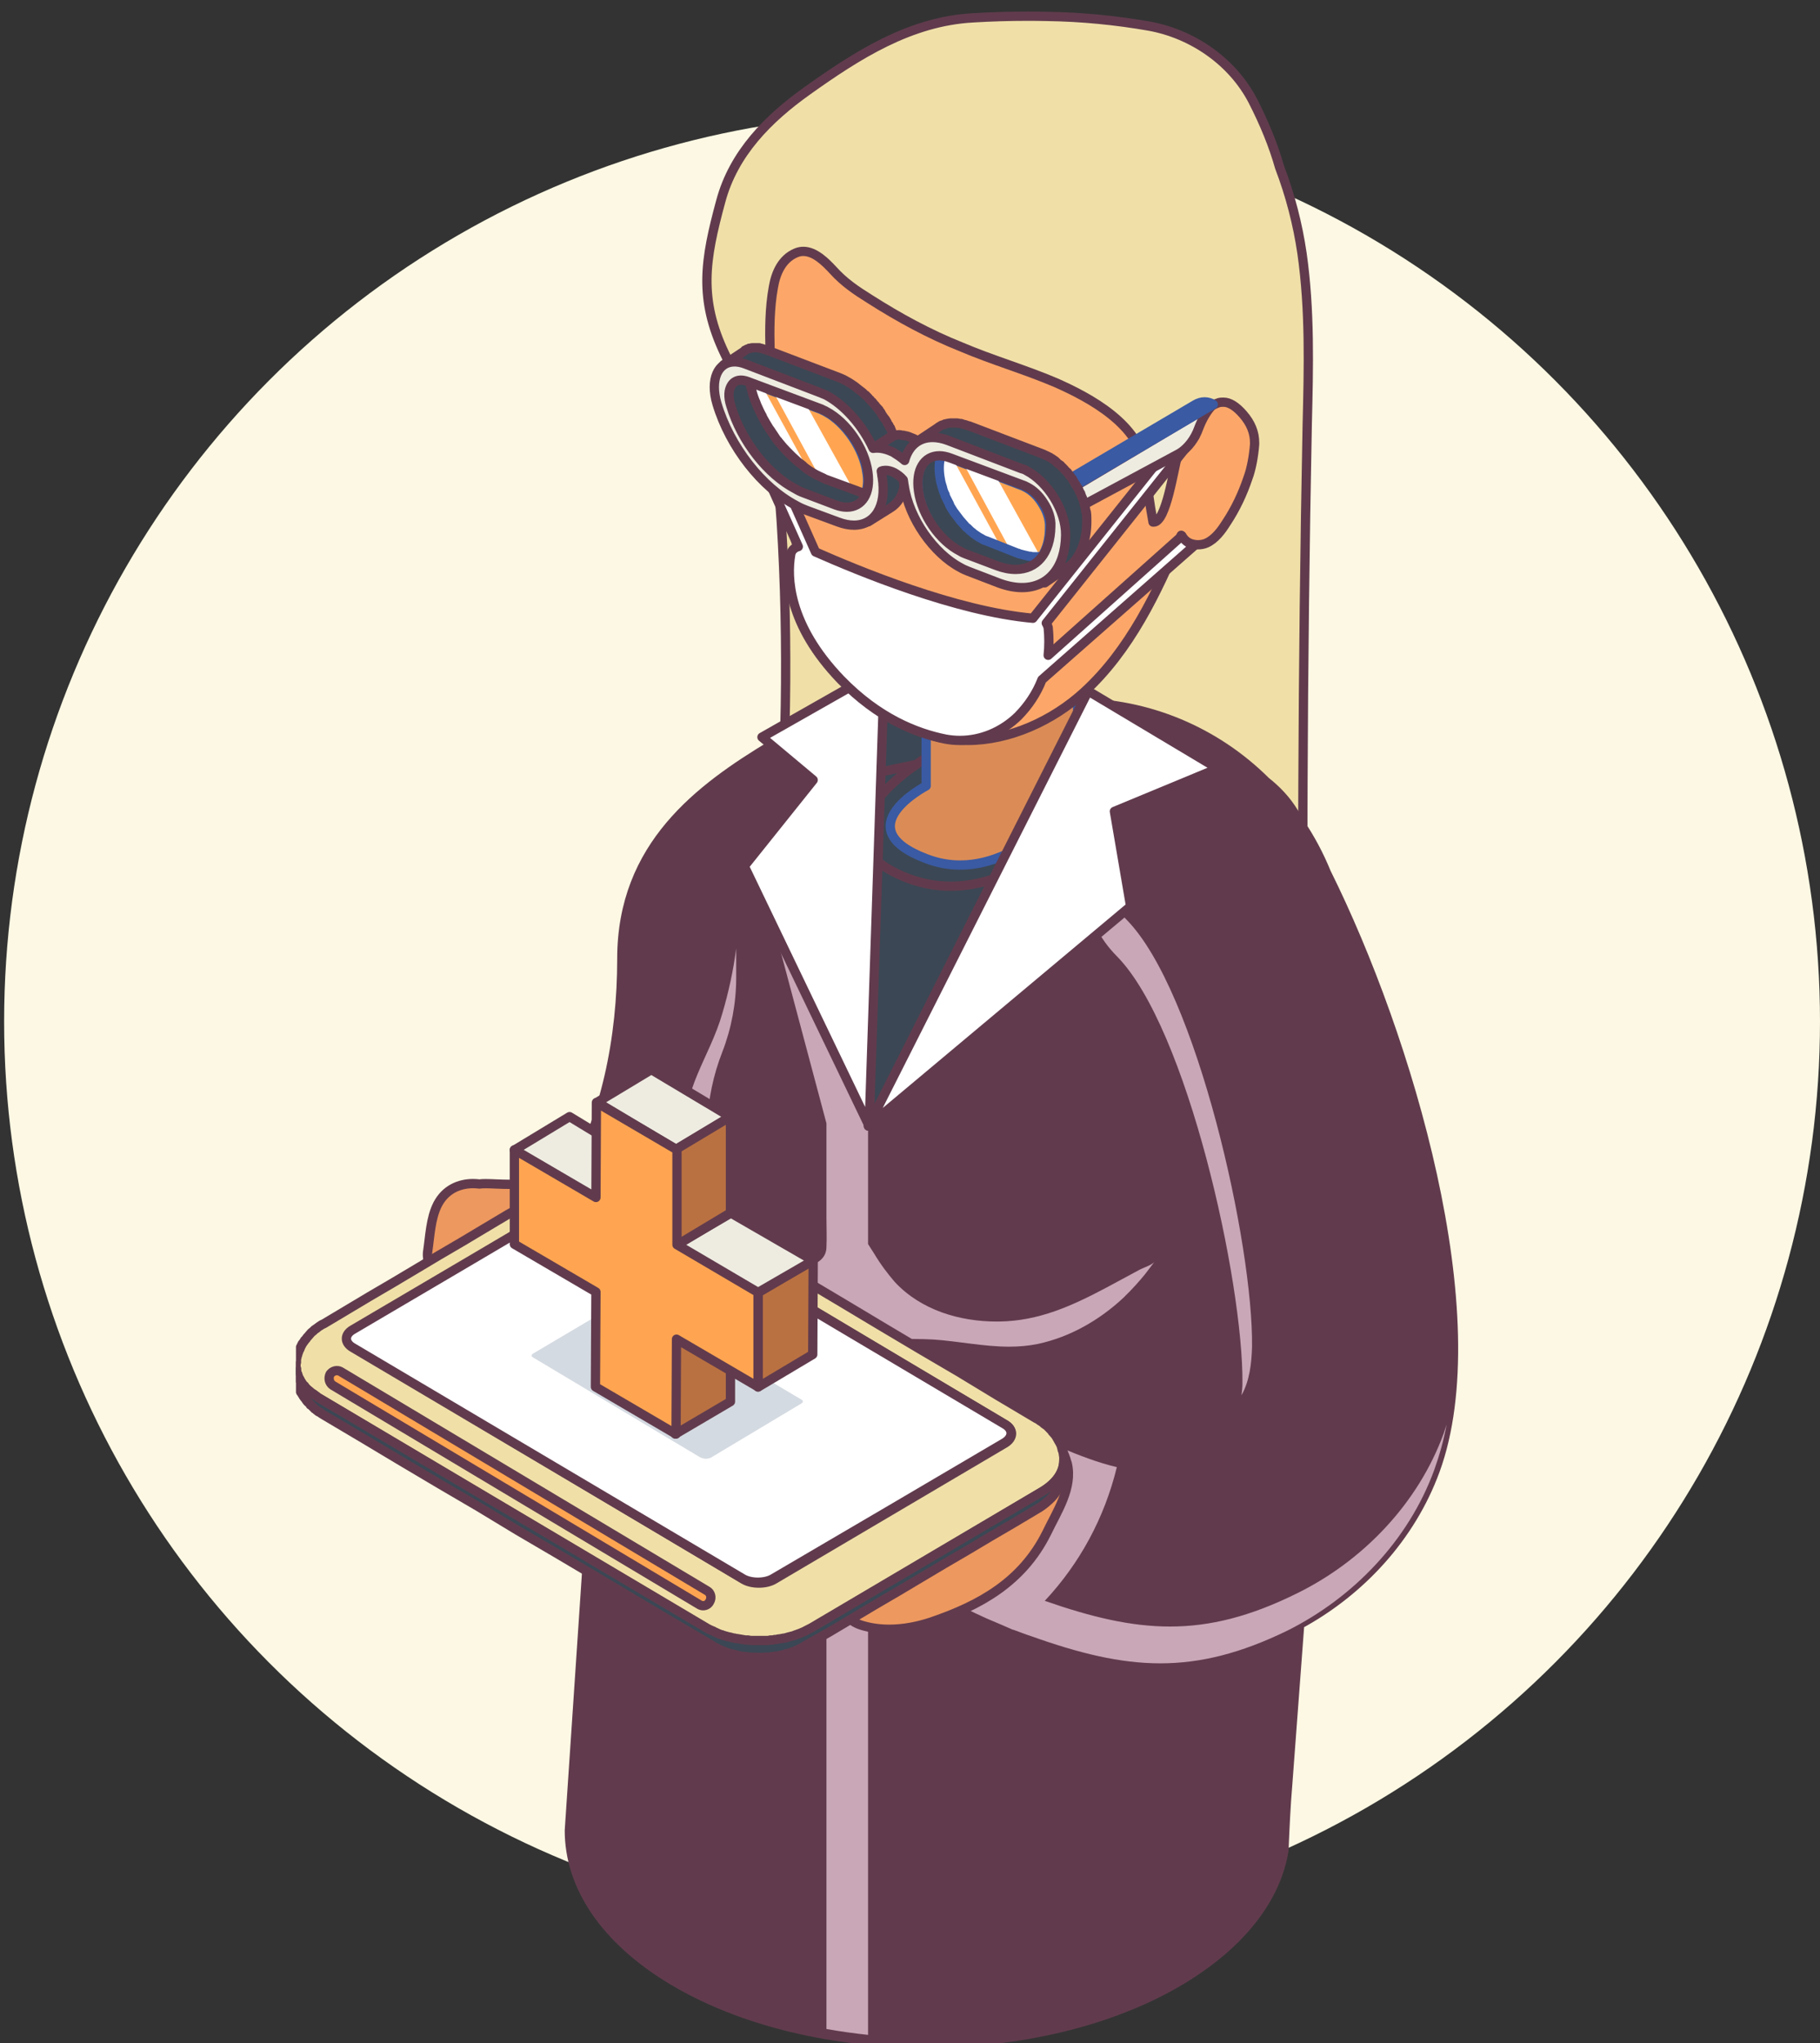 <svg width="98" height="110" viewBox="0 0 98 110" fill="none" xmlns="http://www.w3.org/2000/svg">
<rect x="0" y="0" width="98" height="110" fill="#333333" stroke="none"/>
<circle cx="49.111" cy="55" r="48.889" fill="#FCF8E3"/>
<g clip-path="url(#clip0_12_3)">
<path fill-rule="evenodd" clip-rule="evenodd" d="M41.434 21.865C41.465 22.038 41.497 22.212 41.529 22.388C41.502 22.158 41.47 21.988 41.434 21.865ZM55.347 0.873C55.678 0.873 56.01 0.876 56.344 0.884C58.218 0.91 60.093 1.093 61.89 1.409C64.201 1.83 66.358 3.301 67.462 5.432C68.079 6.64 68.567 7.824 68.901 9.007C69.465 10.479 69.876 12.056 70.107 13.634C70.544 16.683 70.466 19.786 70.389 22.861C70.261 29.329 70.184 35.77 70.159 42.211C70.133 47.101 70.159 51.991 70.775 56.828C64.869 53.884 58.707 51.386 52.415 49.415C49.603 48.518 46.706 47.726 43.792 47.726C43.115 47.726 42.438 47.769 41.759 47.864C42.35 41.37 42.478 34.613 42.068 28.094C41.94 26.227 41.734 24.334 41.529 22.467C41.502 22.427 41.233 22.172 40.963 21.916C40.812 22.792 40.62 23.801 40.5 23.801C40.405 23.801 40.353 23.175 40.399 21.364C40.426 21.965 40.502 22.154 40.604 22.154C40.692 22.154 40.8 22.01 40.912 21.868C40.928 21.884 40.946 21.9 40.963 21.916C40.971 21.868 40.979 21.822 40.987 21.775C40.962 21.805 40.937 21.837 40.912 21.868C40.673 21.64 40.445 21.423 40.399 21.364C39.808 20.653 39.422 19.891 39.038 19.076C37.6 16.079 37.959 13.976 38.807 10.847C39.5 8.244 41.374 6.378 43.48 4.879C46.176 2.96 49.001 1.146 52.39 0.962C53.372 0.902 54.354 0.873 55.347 0.873Z" fill="#F0E0A8" stroke="#613B4D" stroke-width="0.5" stroke-miterlimit="10" stroke-linejoin="round"/>
<path fill-rule="evenodd" clip-rule="evenodd" d="M57.962 37.841C61.788 37.841 65.435 39.366 68.158 42.074C68.723 42.52 69.262 43.072 69.673 43.756C69.777 43.914 69.853 44.098 69.956 44.256C70.547 45.123 71.035 46.044 71.42 46.99C75.812 55.825 80.307 70.89 77.276 79.172C75.966 82.748 73.269 85.666 69.982 87.454L69.34 96.026C69.237 97.235 69.185 98.418 69.134 99.627C68.723 102.178 66.849 104.676 63.534 106.647C59.759 108.883 54.821 110 49.887 110C44.952 110 40.02 108.883 36.258 106.647C32.508 104.413 30.658 101.494 30.658 98.55L32.071 77.464C32.019 76.148 32.045 74.86 32.097 73.572C30.453 74.676 28.732 75.754 26.96 76.648C26.518 76.867 26.053 76.971 25.597 76.971C24.461 76.971 23.381 76.328 22.85 75.202L20.975 71.311C21.32 71.65 21.473 71.776 21.506 71.776C21.597 71.776 20.811 70.841 20.642 70.706C24.777 70.365 28.424 67.472 30.53 63.844C32.636 60.189 33.484 55.877 33.484 51.618C33.484 45.518 37.696 42.442 41.575 40.101C43.86 38.656 46.506 37.841 49.28 37.841H57.962Z" fill="#613B4D" stroke="#613B4D" stroke-width="0.5" stroke-miterlimit="10" stroke-linejoin="round"/>
<path fill-rule="evenodd" clip-rule="evenodd" d="M62.171 67.926C62.169 67.929 62.167 67.932 62.164 67.935C62.169 67.929 62.171 67.926 62.171 67.926ZM51.172 37.777L46.742 60.48V66.982L47.077 67.506C47.438 68.11 47.824 68.608 48.185 69.027C49.597 70.542 51.677 71.152 53.673 71.152C53.716 71.152 53.758 71.151 53.8 71.151C55.938 71.124 57.715 70.312 59.596 69.315C60.188 69.001 60.755 68.686 61.347 68.371C61.524 68.269 62.025 68.115 62.164 67.935C62.131 67.98 61.982 68.181 61.733 68.503L61.631 68.634C61.373 68.949 60.986 69.394 60.497 69.866C59.209 71.072 57.612 71.989 55.887 72.357C55.366 72.464 54.851 72.505 54.338 72.505C52.977 72.505 51.638 72.215 50.271 72.12C49.916 72.1 49.566 72.092 49.217 72.092C48.651 72.092 48.088 72.114 47.515 72.146C47.258 72.172 47 72.172 46.742 72.199V109.557C45.996 109.479 45.249 109.373 44.501 109.242V69.971C43.91 69.499 43.188 69.21 42.492 68.922C41.617 68.555 40.741 68.188 39.891 67.847C40.611 68.133 41.476 68.31 42.311 68.31C42.702 68.31 43.085 68.271 43.445 68.188C44.012 68.056 44.501 67.743 44.501 67.139C44.527 66.641 44.501 66.117 44.501 65.593V61.398V60.48L41.719 50.046L46.974 37.96C47.721 37.856 48.494 37.777 49.267 37.777H51.172Z" fill="#C9A7B7"/>
<path fill-rule="evenodd" clip-rule="evenodd" d="M47.65 35.941L58.643 37.222L56.977 45.195L44.779 45.561L47.65 35.941Z" fill="#3B4754" stroke="#613B4D" stroke-width="0.5" stroke-miterlimit="10" stroke-linejoin="round"/>
<path fill-rule="evenodd" clip-rule="evenodd" d="M59.139 39.107L46.76 60.626L47.376 41.568L59.139 39.107Z" fill="#3B4754" stroke="#613B4D" stroke-width="0.5" stroke-miterlimit="10" stroke-linejoin="round"/>
<path fill-rule="evenodd" clip-rule="evenodd" d="M46.76 75.819C47.507 75.819 48.122 76.419 48.122 77.149C48.122 77.877 47.507 78.477 46.76 78.477C45.986 78.477 45.399 77.877 45.399 77.149C45.399 76.419 45.986 75.819 46.76 75.819Z" fill="#A6BDC5" stroke="#3A5AA3" stroke-width="0.5" stroke-miterlimit="10" stroke-linejoin="round"/>
<path fill-rule="evenodd" clip-rule="evenodd" d="M58.898 44.487C58.718 46.275 59.311 48.142 60.654 49.51C64.449 53.349 67.494 67.076 67.417 72.519C67.391 73.413 67.288 74.333 66.85 75.122C66.875 74.912 66.901 74.702 66.901 74.491C66.953 69.047 63.933 55.321 60.137 51.482C58.279 49.614 57.841 46.8 58.898 44.487Z" fill="#C9A7B7"/>
<path fill-rule="evenodd" clip-rule="evenodd" d="M44.051 71.451V71.452V71.451ZM44.051 71.452C43.899 72.033 47.546 73.693 50.218 74.852L47.314 81.443C47.751 81.76 48.086 81.97 48.214 82.077C49.062 82.656 49.935 83.183 50.81 83.711L57.105 77.937C58.107 78.359 59.135 78.755 60.137 78.991C59.469 81.734 58.132 84.186 56.257 86.189C58.757 87.061 60.886 87.573 62.999 87.573C65.166 87.573 67.314 87.034 69.825 85.793C73.371 84.053 76.352 80.969 77.739 77.172C77.79 77.015 77.842 76.856 77.894 76.698C77.739 77.542 77.508 78.359 77.225 79.15C75.838 82.947 72.856 86.031 69.311 87.797C66.8 89.019 64.647 89.554 62.479 89.554C60.299 89.554 58.102 89.013 55.512 88.087C55.177 87.982 54.869 87.85 54.561 87.744H54.535C54.124 87.56 53.688 87.375 53.25 87.191C53.199 87.165 53.122 87.138 53.07 87.112C52.711 86.953 52.325 86.769 51.965 86.584C51.914 86.558 51.863 86.531 51.786 86.505C50.938 86.057 50.116 85.609 49.293 85.108C48.753 84.765 48.214 84.422 47.7 84.053C47.494 83.922 46.98 83.579 46.338 83.131C46.261 83.078 46.184 83.025 46.107 82.973C46.055 82.92 46.004 82.867 45.927 82.84C45.824 82.761 45.747 82.709 45.644 82.63C45.593 82.577 45.542 82.551 45.49 82.525C45.336 82.392 45.182 82.287 45.027 82.182C45.001 82.156 44.976 82.129 44.95 82.103C44.822 82.023 44.694 81.918 44.565 81.839C44.513 81.786 44.488 81.76 44.437 81.734C44.308 81.629 44.205 81.549 44.077 81.443C44.051 81.417 44 81.391 43.974 81.364C43.819 81.233 43.665 81.127 43.537 80.995C43.512 80.995 43.512 80.969 43.486 80.969C43.357 80.864 43.254 80.757 43.126 80.652C43.101 80.626 43.075 80.6 43.023 80.573C42.946 80.495 42.843 80.389 42.766 80.309C42.741 80.283 42.715 80.257 42.689 80.231C42.586 80.125 42.483 80.02 42.381 79.941C42.381 79.914 42.381 79.914 42.381 79.914C42.304 79.835 42.227 79.756 42.175 79.677C42.175 79.651 42.149 79.625 42.149 79.598C42.098 79.546 42.072 79.492 42.047 79.439C42.047 79.413 42.047 79.387 42.021 79.361C42.021 79.308 41.995 79.229 42.021 79.176L42.535 77.199L44.051 71.452Z" fill="#C9A7B7"/>
<path fill-rule="evenodd" clip-rule="evenodd" d="M39.641 51.069V52.643C39.641 54.007 39.384 55.372 38.896 56.631C37.92 59.123 37.792 61.902 38.64 64.42C39.411 66.781 38.896 69.037 38.717 71.45L34.939 70.689C36.584 67.883 37.251 64.605 36.917 61.352C36.635 58.729 38.228 56.918 38.896 54.558C39.23 53.43 39.488 52.25 39.641 51.069Z" fill="#C9A7B7"/>
<path fill-rule="evenodd" clip-rule="evenodd" d="M27.82 73.035L27.901 73.066L27.942 73.161L27.82 73.035Z" fill="#ED985F" stroke="#3A5AA3" stroke-width="0.5" stroke-miterlimit="10" stroke-linejoin="round"/>
<path fill-rule="evenodd" clip-rule="evenodd" d="M30.456 63.539C31.289 63.539 31.948 63.673 32.44 63.955C32.569 64.033 32.852 64.373 33.318 65L34.813 66.956C35.149 67.425 35.382 67.687 35.588 67.765C35.691 68.288 35.742 68.783 35.691 69.227C35.613 70.088 35.2 70.845 34.426 71.496L34.169 71.68C33.937 71.862 33.782 71.992 33.704 72.045L32.182 73.428C31.692 73.897 30.789 74.68 29.525 75.724C28.286 76.69 27.074 77.185 25.887 77.211C25.036 77.159 24.494 77.002 24.236 76.664C24.159 76.559 24.107 76.428 24.107 76.298C24.494 76.063 25.087 75.855 25.913 75.698C26.404 75.437 26.842 75.15 27.229 74.811C27.384 74.68 27.564 74.55 27.745 74.419L27.668 74.289L27.616 73.923C27.56 73.908 27.495 73.9 27.421 73.9C27.013 73.9 26.322 74.139 25.32 74.602C24.443 75.021 23.681 75.23 22.99 75.23C22.949 75.23 22.909 75.23 22.869 75.228C23.179 74.862 23.41 74.419 23.566 73.949C23.617 73.871 23.617 73.741 23.669 73.636C23.771 73.61 23.901 73.558 24.03 73.532C25.5 72.619 26.3 72.045 26.481 71.836C26.61 71.628 26.61 71.444 26.532 71.262L26.481 71.21C26.455 71.105 26.404 71.027 26.352 71.001C26.344 70.999 26.335 70.997 26.322 70.997C26.22 70.997 25.969 71.1 25.552 71.288C24.83 71.758 24.288 72.018 23.978 72.175C23.953 72.201 23.901 72.201 23.849 72.227C23.849 71.628 23.797 71.027 23.694 70.453C23.978 70.348 24.236 70.218 24.417 70.088C24.83 69.852 25.087 69.67 25.217 69.513C24.907 69.618 24.365 69.722 23.591 69.852C23.566 69.67 23.514 69.513 23.488 69.331C23.384 68.939 23.282 68.548 23.127 68.182V68.156C23.05 67.922 22.997 67.661 23.023 67.425C23.153 66.564 23.179 65.599 23.566 64.842C23.99 64.03 24.741 63.725 25.471 63.725C25.585 63.725 25.698 63.733 25.81 63.747C25.909 63.733 26.021 63.728 26.146 63.728C26.487 63.728 26.927 63.765 27.463 63.765C27.872 63.765 28.337 63.743 28.855 63.668C29.445 63.583 29.98 63.539 30.456 63.539Z" fill="#ED985F" stroke="#613B4D" stroke-width="0.5" stroke-miterlimit="10" stroke-linejoin="round"/>
<path fill-rule="evenodd" clip-rule="evenodd" d="M48.758 74.174C50.2 74.174 52.431 74.611 52.855 74.9L54.762 76.085C54.839 76.111 55.02 76.217 55.329 76.348L55.612 76.532C56.591 77.059 57.184 77.796 57.441 78.718C57.441 78.744 57.468 78.771 57.468 78.797C57.777 80.113 56.901 81.403 56.36 82.535C55.046 85.168 52.778 86.431 50.15 87.326C49.429 87.567 48.652 87.719 47.881 87.719C47.383 87.719 46.889 87.655 46.413 87.511C45.202 87.142 45.305 86.089 45.82 85.141C45.846 85.115 45.846 85.062 45.872 85.036C45.692 84.878 45.511 84.72 45.331 84.562C44.816 84.088 44.532 82.93 45.124 82.429C45.202 82.35 45.279 82.324 45.382 82.272C45.279 81.587 45.563 80.192 45.202 80.061C44.867 79.928 44.429 79.823 43.913 79.744C44.094 79.561 44.274 79.376 44.429 79.218C44.739 78.876 45.047 78.559 45.331 78.217C45.589 78.297 45.846 78.402 46.181 78.507C46.609 78.632 46.876 78.708 47.007 78.708C47.042 78.708 47.067 78.702 47.083 78.692C47.134 78.638 47.186 78.533 47.186 78.402L47.238 78.376C47.289 78.165 47.238 77.954 47.057 77.743C46.929 77.638 46.593 77.481 46.053 77.217C46.491 76.638 46.852 76.006 47.16 75.348C47.238 75.355 47.31 75.358 47.378 75.358C47.581 75.358 47.74 75.329 47.856 75.269L47.83 74.847L47.907 74.716C47.779 74.637 47.65 74.558 47.521 74.506C47.602 74.266 48.098 74.174 48.758 74.174Z" fill="#ED985F" stroke="#613B4D" stroke-width="0.5" stroke-miterlimit="10" stroke-linejoin="round"/>
<path fill-rule="evenodd" clip-rule="evenodd" d="M32.289 64.046C32.595 64.046 32.905 64.111 33.136 64.243C40.114 68.387 47.117 72.532 54.095 76.676C54.558 76.937 54.558 77.383 54.095 77.672C49.949 80.112 45.804 82.551 41.633 84.989C41.414 85.121 41.111 85.186 40.809 85.186C40.506 85.186 40.204 85.121 39.985 84.989L19 72.558C18.537 72.295 18.537 71.849 19 71.587C23.146 69.148 27.291 66.709 31.462 64.243C31.681 64.111 31.984 64.046 32.289 64.046Z" fill="#414042" stroke="#3A5AA3" stroke-width="0.5" stroke-miterlimit="10" stroke-linejoin="round"/>
<path fill-rule="evenodd" clip-rule="evenodd" d="M34.009 63.663L33.886 63.539L34.009 63.663Z" fill="#BA9B8E" stroke="#3A5AA3" stroke-width="0.5" stroke-miterlimit="10" stroke-linejoin="round"/>
<path fill-rule="evenodd" clip-rule="evenodd" d="M33.895 63.286C33.913 63.286 33.931 63.288 33.947 63.293L34.051 63.349H34.077C34.205 63.404 34.256 63.514 34.205 63.653C34.179 63.737 34.102 63.792 33.999 63.792H33.947L33.819 63.737C33.691 63.709 33.639 63.57 33.691 63.459C33.712 63.344 33.805 63.286 33.895 63.286Z" fill="black" stroke="#3A5AA3" stroke-width="0.5" stroke-miterlimit="10" stroke-linejoin="round"/>
<path fill-rule="evenodd" clip-rule="evenodd" d="M30.584 63.569C30.584 63.572 30.584 63.575 30.582 63.577L30.507 63.596L30.584 63.569ZM32.359 64.03C32.055 64.03 31.752 64.095 31.534 64.227L19.097 71.593C18.635 71.856 18.635 72.304 19.097 72.567L40.04 85.036C40.258 85.168 40.559 85.234 40.862 85.234C41.163 85.234 41.466 85.168 41.684 85.036L54.121 77.697C54.583 77.407 54.583 76.96 54.121 76.698L33.204 64.227C32.974 64.095 32.665 64.03 32.359 64.03ZM32.359 63.287C32.517 63.287 32.677 63.293 32.844 63.307H32.948C32.999 63.307 33.025 63.307 33.076 63.333H33.153C33.41 63.359 33.564 63.412 33.641 63.438L33.898 63.49C33.95 63.517 34.001 63.517 34.052 63.543H34.078C34.078 63.569 34.103 63.569 34.129 63.569H34.156L34.207 63.596C34.258 63.622 34.335 63.648 34.386 63.674C34.412 63.674 34.412 63.702 34.438 63.702C34.489 63.728 34.514 63.728 34.54 63.754C34.592 63.78 34.644 63.78 34.669 63.806C34.746 63.833 34.823 63.885 34.9 63.938L36.981 65.174L39.089 66.411L41.17 67.674L43.278 68.91L45.359 70.147L47.466 71.409L49.547 72.646L51.654 73.882L53.735 75.145L55.816 76.382C55.894 76.408 55.946 76.46 56.023 76.513H56.048C56.048 76.539 56.074 76.539 56.074 76.539L56.176 76.618C56.202 76.644 56.202 76.644 56.228 76.67L56.28 76.698C56.306 76.724 56.331 76.75 56.357 76.75C56.383 76.776 56.408 76.802 56.434 76.829C56.459 76.855 56.485 76.881 56.511 76.907L56.536 76.934L56.562 76.96C56.587 76.986 56.613 77.012 56.639 77.039L56.665 77.065C56.665 77.065 56.665 77.065 56.665 77.091H56.691V77.118C56.717 77.145 56.742 77.171 56.768 77.197C56.768 77.197 56.768 77.224 56.794 77.224C56.819 77.276 56.87 77.328 56.896 77.381L56.999 77.566C57.05 77.644 57.102 77.749 57.128 77.802C57.128 77.828 57.154 77.854 57.154 77.88L57.205 78.091C57.256 78.17 57.256 78.328 57.282 78.434C57.282 78.486 57.282 78.565 57.282 78.644C57.282 79.249 56.896 79.854 56.099 80.327L43.689 87.668C43.586 87.72 43.508 87.773 43.406 87.825H43.354C43.354 87.851 43.354 87.851 43.354 87.851H43.329C43.303 87.851 43.303 87.878 43.278 87.878H43.252C43.252 87.904 43.226 87.904 43.201 87.904C43.201 87.904 43.201 87.93 43.175 87.93H43.148C43.123 87.93 43.123 87.956 43.097 87.956H43.071C43.046 87.983 43.046 87.983 43.02 87.983H42.995C42.969 88.01 42.969 88.01 42.943 88.01C42.918 88.036 42.892 88.036 42.841 88.036C42.815 88.062 42.815 88.062 42.789 88.062C42.764 88.062 42.764 88.089 42.737 88.089C42.712 88.089 42.686 88.089 42.66 88.115H42.609C42.583 88.141 42.558 88.141 42.532 88.141C42.507 88.141 42.481 88.167 42.455 88.167H42.404C42.378 88.194 42.353 88.194 42.326 88.194H42.3C42.3 88.194 42.275 88.194 42.275 88.22H42.172C42.147 88.246 42.095 88.246 42.07 88.246H42.044C42.018 88.246 42.018 88.246 42.018 88.272H41.915C41.889 88.272 41.864 88.299 41.838 88.299H41.684C41.658 88.325 41.633 88.325 41.607 88.325H41.427C41.401 88.351 41.401 88.351 41.376 88.351H40.579C40.477 88.351 40.374 88.351 40.27 88.325H40.117C39.963 88.299 39.834 88.272 39.68 88.246H39.577C39.526 88.22 39.5 88.22 39.475 88.22C39.294 88.167 39.115 88.115 38.96 88.062H38.934C38.626 87.956 38.318 87.825 38.035 87.668L17.093 75.224C17.042 75.171 17.016 75.145 16.965 75.119C16.938 75.119 16.938 75.119 16.938 75.093C16.887 75.066 16.861 75.04 16.81 75.014C16.759 74.987 16.733 74.96 16.682 74.908C16.656 74.882 16.605 74.855 16.579 74.829C16.566 74.817 16.56 74.809 16.553 74.803C16.527 74.803 16.527 74.777 16.527 74.777C16.485 74.733 16.442 74.689 16.399 74.645C16.399 74.645 16.399 74.645 16.399 74.619C16.373 74.619 16.373 74.593 16.348 74.593C16.322 74.566 16.322 74.539 16.296 74.513C16.271 74.487 16.271 74.487 16.245 74.461C16.245 74.461 16.245 74.434 16.22 74.434C16.22 74.408 16.22 74.408 16.194 74.382C16.194 74.356 16.168 74.329 16.168 74.303C16.142 74.303 16.142 74.277 16.142 74.251C16.142 74.277 16.142 74.277 16.142 74.277L16.116 74.251C16.116 74.225 16.116 74.225 16.116 74.225L16.09 74.198C16.09 74.172 16.09 74.172 16.065 74.145C16.065 74.118 16.065 74.092 16.039 74.066C16.039 74.066 16.039 74.066 16.039 74.04L16.013 74.013C16.013 74.013 16.013 74.013 16.013 73.987V73.961C15.988 73.935 15.988 73.909 15.988 73.909C15.988 73.882 15.988 73.856 15.962 73.83C15.962 73.83 15.962 73.83 15.962 73.804C15.962 73.804 15.962 73.804 15.962 73.777V73.751V73.724C15.937 73.671 15.937 73.619 15.937 73.566C15.937 73.56 15.937 73.554 15.937 73.54C15.937 73.514 15.937 73.488 15.937 73.435V73.383L15.962 73.356C15.962 73.33 15.962 73.33 15.962 73.303C15.962 73.277 15.962 73.25 15.962 73.224C15.962 73.198 15.962 73.198 15.962 73.198V73.172C15.988 73.119 15.988 73.04 16.013 72.988L16.039 72.909V72.882C16.065 72.829 16.09 72.777 16.09 72.725C16.116 72.698 16.116 72.698 16.116 72.672C16.116 72.672 16.116 72.672 16.116 72.646H16.142C16.194 72.488 16.271 72.382 16.271 72.356C16.296 72.33 16.322 72.304 16.348 72.251C16.373 72.225 16.399 72.199 16.399 72.172L16.45 72.12C16.476 72.094 16.501 72.066 16.527 72.014L16.553 71.988C16.553 71.988 16.553 71.988 16.579 71.961C16.631 71.909 16.682 71.83 16.759 71.751C16.836 71.699 16.887 71.645 16.938 71.593C17.016 71.54 17.067 71.514 17.119 71.462C17.144 71.436 17.17 71.436 17.196 71.409C17.273 71.357 17.349 71.304 17.427 71.278L18.661 70.541L19.894 69.804L21.153 69.067L22.387 68.332L23.62 67.595L24.879 66.858L26.112 66.121L27.346 65.385L28.605 64.674L29.838 63.938V63.911H29.864C29.941 63.885 30.043 63.833 30.121 63.78L30.172 63.754C30.198 63.754 30.198 63.754 30.224 63.728L30.352 63.674C30.403 63.648 30.454 63.622 30.532 63.596H30.558C30.558 63.596 30.578 63.596 30.582 63.577L30.609 63.569H30.635C30.66 63.543 30.712 63.543 30.763 63.517L30.84 63.49H30.892C30.969 63.464 31.046 63.438 31.097 63.438L31.174 63.412C31.2 63.412 31.225 63.386 31.277 63.386H31.329C31.329 63.386 31.355 63.386 31.355 63.359H31.483C31.508 63.333 31.534 63.333 31.56 63.333H31.662C31.714 63.307 31.766 63.307 31.817 63.307H31.894C32.048 63.293 32.202 63.287 32.359 63.287Z" fill="#F0E0A8" stroke="#613B4D" stroke-width="0.5" stroke-miterlimit="10" stroke-linejoin="round"/>
<path fill-rule="evenodd" clip-rule="evenodd" d="M16.039 74.537L16.052 74.577C16.039 74.563 16.039 74.558 16.039 74.537ZM15.937 73.54C15.937 73.592 15.937 73.619 15.962 73.671C15.962 73.723 15.962 73.751 15.962 73.803C15.962 73.829 15.988 73.882 15.988 73.908C16.013 73.934 16.013 73.986 16.039 74.013C16.039 74.065 16.065 74.091 16.065 74.117C16.09 74.171 16.116 74.197 16.116 74.249C16.142 74.276 16.168 74.302 16.168 74.354C16.22 74.38 16.245 74.433 16.271 74.485C16.296 74.537 16.348 74.564 16.373 74.617C16.399 74.617 16.399 74.643 16.399 74.643C16.45 74.696 16.501 74.774 16.579 74.827C16.605 74.853 16.656 74.879 16.707 74.931C16.733 74.958 16.759 74.984 16.81 75.011C16.861 75.037 16.913 75.09 16.938 75.116C16.991 75.142 17.042 75.168 17.093 75.221L38.035 87.642C38.163 87.721 38.292 87.773 38.421 87.826C38.446 87.852 38.498 87.878 38.523 87.878C38.626 87.93 38.729 87.984 38.832 88.01C38.883 88.01 38.909 88.036 38.96 88.063C39.011 88.063 39.089 88.089 39.166 88.115C39.217 88.115 39.269 88.141 39.32 88.141C39.397 88.167 39.475 88.194 39.552 88.194C39.577 88.22 39.629 88.22 39.68 88.22C39.834 88.246 39.988 88.272 40.142 88.298H40.297C40.374 88.325 40.477 88.325 40.553 88.325H41.324C41.401 88.325 41.452 88.298 41.504 88.298C41.582 88.298 41.658 88.298 41.71 88.272C41.787 88.272 41.838 88.272 41.889 88.246C41.967 88.246 42.044 88.22 42.095 88.22C42.172 88.194 42.224 88.194 42.275 88.194C42.353 88.167 42.429 88.141 42.532 88.115C42.558 88.115 42.609 88.089 42.66 88.089C42.815 88.036 42.943 87.984 43.097 87.93C43.148 87.904 43.226 87.878 43.278 87.852C43.329 87.826 43.354 87.826 43.38 87.799C43.483 87.747 43.586 87.695 43.689 87.642L56.099 80.315C56.896 79.843 57.282 79.239 57.282 78.634V79.002C57.282 79.133 57.282 79.344 57.205 79.553C57.102 79.921 56.973 80.132 56.947 80.184C56.922 80.21 56.896 80.263 56.87 80.289C56.87 80.289 56.87 80.289 56.87 80.315C56.768 80.473 56.665 80.604 56.459 80.788C56.228 80.998 56.048 81.129 55.816 81.26L54.583 81.996L53.324 82.731L52.091 83.467L50.832 84.202L49.598 84.937L48.365 85.672L47.106 86.408L45.872 87.144L44.639 87.878L43.38 88.587C43.303 88.64 43.201 88.692 43.123 88.745L43.046 88.771L43.02 88.797L42.892 88.85C42.841 88.877 42.764 88.903 42.712 88.929H42.686C42.66 88.929 42.635 88.955 42.635 88.955L42.378 89.034H42.326C42.275 89.06 42.198 89.086 42.121 89.112H42.07C42.018 89.112 41.993 89.139 41.967 89.139L41.864 89.165H41.735C41.71 89.191 41.684 89.191 41.658 89.191H41.556C41.504 89.217 41.452 89.217 41.401 89.217H41.35C41.196 89.231 41.035 89.237 40.871 89.237C40.708 89.237 40.541 89.231 40.374 89.217H40.27C40.245 89.217 40.194 89.217 40.168 89.191H40.091C39.834 89.165 39.654 89.112 39.577 89.086L39.346 89.034C39.294 89.008 39.243 89.008 39.166 88.981C39.141 88.955 39.089 88.955 39.089 88.955L39.037 88.929C38.96 88.903 38.909 88.877 38.832 88.85C38.729 88.797 38.678 88.771 38.575 88.745C38.575 88.719 38.575 88.719 38.575 88.719C38.498 88.692 38.395 88.64 38.344 88.587L36.237 87.353L34.156 86.119L32.048 84.858L29.966 83.624L27.86 82.39L25.778 81.129L23.671 79.895L21.59 78.661L19.483 77.4L17.402 76.166C17.349 76.14 17.273 76.087 17.221 76.035H17.196C17.17 76.009 17.17 76.009 17.144 76.009L17.042 75.93C17.042 75.904 17.016 75.904 16.991 75.878L16.938 75.852C16.938 75.824 16.913 75.824 16.887 75.798C16.861 75.772 16.836 75.746 16.81 75.719C16.784 75.693 16.759 75.667 16.733 75.641H16.707C16.707 75.641 16.707 75.641 16.707 75.615L16.682 75.588C16.656 75.562 16.631 75.536 16.605 75.51C16.605 75.51 16.579 75.51 16.579 75.484C16.579 75.484 16.553 75.484 16.553 75.457C16.527 75.457 16.527 75.431 16.527 75.431C16.501 75.404 16.476 75.378 16.476 75.352L16.45 75.326C16.399 75.273 16.373 75.221 16.348 75.195L16.22 74.984C16.22 74.984 16.22 74.958 16.194 74.958C16.168 74.879 16.142 74.827 16.116 74.774V74.748L16.09 74.696C16.09 74.696 16.09 74.696 16.09 74.67L16.065 74.617L16.052 74.577C16.055 74.581 16.06 74.585 16.065 74.591L16.013 74.459V74.407L15.988 74.38C15.988 74.328 15.988 74.276 15.962 74.249V74.223C15.962 74.197 15.962 74.171 15.962 74.144C15.962 74.091 15.937 74.039 15.937 73.986V73.96C15.937 73.934 15.937 73.934 15.937 73.908V73.54Z" fill="#3B4754" stroke="#613B4D" stroke-width="0.5" stroke-miterlimit="10" stroke-linejoin="round"/>
<path fill-rule="evenodd" clip-rule="evenodd" d="M18.142 73.794C18.217 73.794 18.294 73.814 18.363 73.859L38.085 85.654C38.266 85.758 38.343 86.021 38.215 86.23C38.146 86.37 38.009 86.452 37.864 86.452C37.792 86.452 37.718 86.432 37.649 86.388L17.927 74.593C17.722 74.461 17.67 74.2 17.773 73.99C17.857 73.87 17.997 73.794 18.142 73.794Z" fill="#FFA551" stroke="#613B4D" stroke-width="0.5" stroke-miterlimit="10" stroke-linejoin="round"/>
<path fill-rule="evenodd" clip-rule="evenodd" d="M32.289 64.046C32.595 64.046 32.905 64.111 33.136 64.243C40.114 68.387 47.117 72.532 54.095 76.676C54.558 76.937 54.558 77.383 54.095 77.672C49.949 80.112 45.804 82.551 41.633 84.989C41.414 85.121 41.111 85.186 40.809 85.186C40.506 85.186 40.204 85.121 39.985 84.989L19 72.558C18.537 72.295 18.537 71.849 19 71.587C23.146 69.148 27.291 66.709 31.462 64.243C31.681 64.111 31.984 64.046 32.289 64.046Z" fill="white" stroke="#613B4D" stroke-width="0.5" stroke-miterlimit="10" stroke-linejoin="round"/>
<path fill-rule="evenodd" clip-rule="evenodd" d="M57.654 39.486L54.077 47.098C53.184 47.475 52.213 47.714 51.194 47.714C50.441 47.714 49.662 47.583 48.869 47.281C48.065 46.967 47.52 46.626 47.132 46.284L47.21 43.108C48.014 42.058 49.153 41.297 49.153 41.297L50.786 40.115L57.654 39.486Z" fill="#3B4754" stroke="#613B4D" stroke-width="0.5" stroke-miterlimit="10" stroke-linejoin="round"/>
<path fill-rule="evenodd" clip-rule="evenodd" d="M58.025 33.535V42.892C58.025 42.892 55.233 46.575 51.699 46.575C51.107 46.575 50.495 46.471 49.87 46.23C45.523 44.574 49.87 42.313 49.87 42.313V33.535H58.025Z" fill="#DB8C56" stroke="#3A5AA3" stroke-width="0.5" stroke-miterlimit="10" stroke-linejoin="round"/>
<path fill-rule="evenodd" clip-rule="evenodd" d="M58.594 37.206L65.575 41.377L60.006 43.685L60.879 48.799L46.76 60.626L58.594 37.206Z" fill="white" stroke="#613B4D" stroke-width="0.5" stroke-miterlimit="10" stroke-linejoin="round"/>
<path fill-rule="evenodd" clip-rule="evenodd" d="M47.626 35.941L46.801 60.626L40.076 46.633L43.786 41.995L41.029 39.688L47.626 35.941Z" fill="white" stroke="#613B4D" stroke-width="0.5" stroke-miterlimit="10" stroke-linejoin="round"/>
<path fill-rule="evenodd" clip-rule="evenodd" d="M43.256 13.534C43.877 13.534 44.452 14.11 44.854 14.543C45.444 15.201 46.112 15.649 46.831 16.097C48.397 17.097 50.041 17.993 51.762 18.678C53.432 19.39 55.178 19.89 56.847 20.601C58.697 21.418 61.392 22.866 61.65 25.184C61.778 26.159 61.906 27.133 62.086 28.108C62.099 28.109 62.11 28.11 62.122 28.11C62.794 28.11 63.194 25.251 63.396 24.578C63.524 24.157 63.755 23.683 64.013 23.209C64.526 22.366 65.04 21.892 65.553 21.707C65.656 21.654 65.784 21.654 65.887 21.654C66.195 21.654 66.555 21.866 66.94 22.313C67.351 22.787 67.556 23.287 67.556 23.84V23.92C67.505 24.578 67.377 25.263 67.197 25.737C66.915 26.58 66.529 27.397 66.041 28.134C65.759 28.582 65.425 29.03 64.963 29.24C64.82 29.302 64.662 29.331 64.506 29.331C64.124 29.331 63.747 29.155 63.602 28.819C62.317 31.901 60.828 35.008 58.388 37.247C56.67 38.823 54.354 39.865 52.093 39.865C51.143 39.865 50.204 39.681 49.322 39.275C47.781 38.564 46.548 37.273 45.624 35.825C43.055 31.953 42.388 27.159 41.541 22.523C41.437 21.338 41.463 20.074 41.463 18.862C41.437 17.73 41.437 16.597 41.643 15.464C41.771 14.701 42.105 13.937 42.85 13.621C42.987 13.56 43.123 13.534 43.256 13.534Z" fill="#FCA769" stroke="#613B4D" stroke-width="0.5" stroke-miterlimit="10" stroke-linejoin="round"/>
<path fill-rule="evenodd" clip-rule="evenodd" d="M63.798 23.028L64.338 23.5L56.338 33.548C56.389 33.628 56.415 33.706 56.44 33.785C56.492 34.283 56.492 34.808 56.44 35.281L63.644 28.852C63.772 29.089 64.003 29.272 64.261 29.324L64.338 29.351L56.106 36.593C55.822 37.326 55.385 37.983 54.819 38.56C53.957 39.396 52.837 39.865 51.685 39.865C51.427 39.865 51.167 39.841 50.909 39.793C49.34 39.479 47.282 38.665 45.276 36.593C42.42 33.628 42.369 31.056 42.574 29.876C42.6 29.64 42.78 29.482 42.986 29.43L41.314 25.704L41.983 25.389L43.911 29.718C46.227 30.742 51.475 32.919 55.617 33.287L63.798 23.028Z" fill="white" stroke="#613B4D" stroke-width="0.5" stroke-miterlimit="10" stroke-linejoin="round"/>
<path fill-rule="evenodd" clip-rule="evenodd" d="M65.329 21.762C64.991 22.109 64.732 22.563 64.55 23.044C64.343 23.632 63.953 24.139 63.512 24.406L56.664 28.091V26.916L65.329 21.762Z" fill="#EEECE1" stroke="#613B4D" stroke-width="0.5" stroke-miterlimit="10" stroke-linejoin="round"/>
<path fill-rule="evenodd" clip-rule="evenodd" d="M56.293 26.573L56.664 26.877V28.09L56.293 27.788V26.573Z" fill="#C5C5C5" stroke="#3A5AA3" stroke-width="0.5" stroke-miterlimit="10" stroke-linejoin="round"/>
<path fill-rule="evenodd" clip-rule="evenodd" d="M56.465 26.936V27.589L56.514 27.617V26.962L56.465 26.936ZM56.255 26.32C56.292 26.32 56.329 26.333 56.366 26.359L56.812 26.647C56.886 26.673 56.91 26.752 56.91 26.831V27.982C56.91 28.062 56.886 28.14 56.812 28.166C56.787 28.192 56.762 28.218 56.713 28.218C56.688 28.218 56.639 28.192 56.613 28.166L56.168 27.904C56.094 27.852 56.045 27.773 56.045 27.721V26.543C56.045 26.465 56.094 26.386 56.143 26.359C56.181 26.333 56.217 26.32 56.255 26.32Z" fill="black" stroke="#3A5AA3" stroke-width="0.5" stroke-miterlimit="10" stroke-linejoin="round"/>
<path fill-rule="evenodd" clip-rule="evenodd" d="M64.863 21.636C65.027 21.636 65.188 21.682 65.329 21.773L56.755 26.826L56.293 26.537L64.378 21.773C64.533 21.682 64.7 21.636 64.863 21.636Z" fill="#A5411B" stroke="#3A5AA3" stroke-width="0.5" stroke-miterlimit="10" stroke-linejoin="round"/>
<path fill-rule="evenodd" clip-rule="evenodd" d="M50.629 24.547C50.783 24.547 50.938 24.6 51.117 24.653L55.1 26.175C55.151 26.201 55.203 26.228 55.254 26.255C55.563 26.414 55.871 26.708 56.102 27.082C56.385 27.509 56.539 27.989 56.513 28.416C56.513 29.057 56.359 29.564 56.102 29.964H56.076C56.025 29.991 55.974 29.991 55.948 29.991H55.563C55.537 29.991 55.486 29.964 55.434 29.964C55.383 29.964 55.331 29.964 55.28 29.937C55.228 29.937 55.203 29.911 55.151 29.911C55.049 29.884 54.945 29.858 54.843 29.831C54.817 29.803 54.792 29.803 54.766 29.803L53.07 29.137C52.968 29.11 52.864 29.057 52.787 29.004C52.659 28.923 52.531 28.843 52.402 28.763C52.35 28.736 52.325 28.683 52.273 28.657C52.197 28.603 52.12 28.522 52.042 28.442C52.016 28.442 51.99 28.416 51.965 28.389C51.862 28.283 51.785 28.176 51.683 28.069C51.683 28.069 51.656 28.069 51.656 28.042C51.554 27.909 51.451 27.776 51.349 27.642C51.349 27.642 51.349 27.615 51.323 27.615C51.245 27.482 51.142 27.349 51.066 27.188V27.162C50.989 27.002 50.912 26.869 50.834 26.708C50.834 26.682 50.834 26.682 50.834 26.655C50.757 26.522 50.706 26.361 50.68 26.228C50.654 26.201 50.654 26.175 50.654 26.148C50.603 26.015 50.578 25.854 50.552 25.695C50.475 25.241 50.526 24.841 50.629 24.547Z" fill="#FFA551" stroke="#3A5AA3" stroke-width="0.5" stroke-miterlimit="10" stroke-linejoin="round"/>
<path fill-rule="evenodd" clip-rule="evenodd" d="M40.448 20.623L44.214 22.044C44.291 22.097 44.393 22.123 44.469 22.176C45.538 22.755 46.505 24.15 46.683 25.466C46.759 25.914 46.708 26.282 46.607 26.572H46.455C46.352 26.546 46.225 26.52 46.123 26.467L44.444 25.835C44.291 25.756 44.138 25.704 43.986 25.625C43.782 25.519 43.579 25.388 43.4 25.256C43.324 25.204 43.273 25.15 43.222 25.098C43.094 24.993 42.967 24.914 42.84 24.783C42.687 24.65 42.535 24.493 42.383 24.334C42.383 24.334 42.357 24.334 42.357 24.308C42.204 24.15 42.077 23.993 41.925 23.808C41.925 23.782 41.898 23.782 41.873 23.755C41.746 23.572 41.619 23.36 41.491 23.177C41.465 23.15 41.465 23.15 41.465 23.15C41.339 22.939 41.212 22.729 41.084 22.492V22.466C40.957 22.256 40.88 22.044 40.779 21.833C40.779 21.807 40.754 21.781 40.754 21.755C40.651 21.518 40.575 21.307 40.524 21.071C40.499 20.965 40.473 20.886 40.448 20.781C40.448 20.755 40.448 20.728 40.448 20.676C40.448 20.649 40.448 20.649 40.448 20.623Z" fill="#FFA551" stroke="#3A5AA3" stroke-width="0.5" stroke-miterlimit="10" stroke-linejoin="round"/>
<path fill-rule="evenodd" clip-rule="evenodd" d="M50.566 24.483C50.718 24.483 50.871 24.537 51.049 24.59L51.304 24.697L53.877 29.421L52.986 29.074C52.884 29.047 52.781 28.994 52.705 28.941C52.578 28.886 52.451 28.78 52.323 28.7C52.272 28.673 52.247 28.62 52.196 28.593C52.12 28.54 52.044 28.459 51.966 28.379C51.941 28.379 51.915 28.353 51.89 28.326C51.788 28.22 51.712 28.113 51.611 28.006C51.611 28.006 51.584 28.006 51.584 27.979C51.482 27.846 51.381 27.713 51.279 27.579C51.279 27.579 51.279 27.552 51.254 27.552C51.176 27.419 51.075 27.286 50.999 27.125V27.098C50.922 26.939 50.846 26.806 50.769 26.645C50.769 26.618 50.769 26.618 50.769 26.592C50.693 26.459 50.642 26.298 50.616 26.165C50.591 26.138 50.591 26.111 50.591 26.085C50.54 25.952 50.515 25.791 50.489 25.631C50.413 25.178 50.464 24.777 50.566 24.483Z" fill="white"/>
<path fill-rule="evenodd" clip-rule="evenodd" d="M51.898 24.99L53.633 25.647L55.982 29.901C55.931 29.927 55.905 29.927 55.854 29.927H55.497C55.471 29.927 55.42 29.901 55.37 29.901C55.319 29.901 55.267 29.901 55.216 29.875C55.165 29.875 55.139 29.848 55.089 29.848C54.987 29.822 54.884 29.796 54.782 29.77C54.757 29.743 54.731 29.743 54.706 29.743L54.399 29.612L51.898 24.99Z" fill="white"/>
<path fill-rule="evenodd" clip-rule="evenodd" d="M40.386 20.56L41.06 20.818L43.48 25.243C43.43 25.191 43.354 25.165 43.28 25.114C43.205 25.062 43.155 25.009 43.106 24.958C42.98 24.855 42.856 24.777 42.731 24.648C42.581 24.518 42.432 24.363 42.282 24.207C42.282 24.207 42.258 24.207 42.258 24.181C42.107 24.027 41.983 23.872 41.833 23.69C41.833 23.664 41.808 23.664 41.783 23.639C41.658 23.458 41.534 23.25 41.383 23.07C41.383 23.044 41.383 23.044 41.383 23.044C41.259 22.836 41.135 22.63 41.009 22.396V22.371C40.885 22.164 40.81 21.957 40.711 21.749C40.711 21.723 40.686 21.698 40.686 21.672C40.585 21.439 40.511 21.232 40.461 21C40.436 20.895 40.411 20.818 40.386 20.715C40.386 20.689 40.386 20.663 40.386 20.611C40.386 20.586 40.386 20.586 40.386 20.56Z" fill="white"/>
<path fill-rule="evenodd" clip-rule="evenodd" d="M41.624 21.067L43.377 21.724L45.956 26.382L44.383 25.803C44.306 25.751 44.228 25.724 44.125 25.672L41.624 21.067Z" fill="white"/>
<path fill-rule="evenodd" clip-rule="evenodd" d="M40.683 19.737L40.638 19.767C40.653 19.754 40.668 19.744 40.683 19.737ZM40.638 19.767C40.601 19.796 40.565 19.84 40.528 19.895C40.502 19.948 40.476 20.027 40.45 20.08C40.424 20.108 40.424 20.134 40.424 20.16C40.399 20.213 40.399 20.266 40.399 20.345C40.399 20.372 40.399 20.398 40.399 20.424C40.399 20.477 40.399 20.558 40.399 20.61C40.399 20.663 40.399 20.689 40.399 20.716C40.424 20.821 40.45 20.901 40.476 21.007C40.528 21.245 40.605 21.457 40.709 21.695C40.709 21.721 40.735 21.747 40.735 21.774C40.838 21.986 40.916 22.198 41.044 22.409V22.436C41.174 22.674 41.303 22.886 41.432 23.098C41.432 23.098 41.432 23.098 41.458 23.124C41.588 23.309 41.717 23.521 41.846 23.706C41.872 23.732 41.899 23.732 41.899 23.759C42.053 23.945 42.182 24.103 42.338 24.261C42.338 24.288 42.364 24.288 42.364 24.288C42.519 24.447 42.673 24.606 42.829 24.739C42.958 24.871 43.087 24.95 43.217 25.055C43.269 25.108 43.32 25.162 43.398 25.215C43.579 25.347 43.786 25.479 43.993 25.585C44.148 25.665 44.303 25.717 44.433 25.797L46.165 26.432C46.268 26.485 46.397 26.511 46.501 26.538H46.553C46.63 26.564 46.733 26.564 46.838 26.564H46.863C46.941 26.564 47.044 26.538 47.121 26.511H47.147C47.224 26.485 47.302 26.432 47.378 26.381L46.217 27.172C46.165 27.199 46.139 27.199 46.113 27.225C46.062 27.252 46.036 27.252 45.983 27.279H45.958C45.932 27.305 45.906 27.305 45.88 27.305C45.828 27.305 45.803 27.332 45.751 27.332H45.466C45.441 27.332 45.389 27.332 45.363 27.305H45.26C45.183 27.279 45.104 27.252 45.027 27.225H45.001L43.269 26.564C43.113 26.511 42.958 26.432 42.829 26.352C42.622 26.246 42.416 26.114 42.234 25.981C42.157 25.929 42.105 25.876 42.028 25.823C41.899 25.744 41.794 25.638 41.666 25.532C41.64 25.505 41.64 25.505 41.614 25.479C41.485 25.373 41.329 25.215 41.2 25.082C41.2 25.055 41.174 25.055 41.174 25.055C41.071 24.95 40.993 24.844 40.916 24.739C40.838 24.685 40.786 24.606 40.735 24.526C40.709 24.526 40.709 24.5 40.683 24.474L40.658 24.447C40.579 24.342 40.502 24.235 40.45 24.129C40.373 24.05 40.321 23.971 40.27 23.892V23.864C40.244 23.864 40.244 23.838 40.244 23.838C40.191 23.759 40.14 23.653 40.062 23.548C40.011 23.468 39.959 23.362 39.907 23.256C39.907 23.256 39.907 23.23 39.882 23.23L39.856 23.177C39.83 23.098 39.803 23.045 39.752 22.965C39.7 22.859 39.648 22.754 39.623 22.648C39.597 22.622 39.597 22.568 39.571 22.541C39.571 22.515 39.545 22.489 39.545 22.462C39.52 22.409 39.494 22.383 39.494 22.33C39.442 22.198 39.39 22.092 39.364 21.96C39.338 21.907 39.312 21.854 39.312 21.801C39.286 21.774 39.286 21.747 39.286 21.721C39.261 21.668 39.261 21.589 39.235 21.536C39.235 21.536 39.235 21.51 39.235 21.483C39.235 21.457 39.235 21.431 39.235 21.404C39.235 21.324 39.209 21.271 39.209 21.192C39.209 21.166 39.235 21.139 39.235 21.113C39.235 21.06 39.235 20.981 39.261 20.927C39.261 20.901 39.261 20.901 39.261 20.874C39.286 20.795 39.338 20.716 39.364 20.663C39.416 20.61 39.468 20.558 39.52 20.504L40.638 19.767Z" fill="#3B4754" stroke="#613B4D" stroke-width="0.5" stroke-miterlimit="10" stroke-linejoin="round"/>
<path fill-rule="evenodd" clip-rule="evenodd" d="M48.625 24.673C48.651 24.777 48.678 24.881 48.678 25.01C48.864 26.124 48.572 26.952 47.959 27.34L46.76 28.091C47.373 27.703 47.666 26.875 47.48 25.761C47.453 25.658 47.453 25.528 47.426 25.424L48.625 24.673Z" fill="#3B4754" stroke="#613B4D" stroke-width="0.5" stroke-miterlimit="10" stroke-linejoin="round"/>
<path fill-rule="evenodd" clip-rule="evenodd" d="M39.059 19.579L38.962 19.643C38.989 19.616 39.023 19.596 39.059 19.579ZM40.881 18.723C40.881 18.749 40.906 18.749 40.932 18.749H40.983C41.06 18.776 41.137 18.802 41.214 18.828H41.239L45.18 20.327C45.307 20.38 45.435 20.432 45.564 20.511C45.717 20.59 45.87 20.695 46.024 20.8C46.05 20.827 46.101 20.853 46.152 20.905C46.254 20.984 46.357 21.064 46.459 21.142C46.484 21.169 46.51 21.195 46.535 21.221C46.561 21.247 46.587 21.273 46.612 21.273C46.663 21.326 46.714 21.378 46.766 21.432C46.792 21.484 46.843 21.511 46.868 21.537C46.894 21.589 46.919 21.616 46.97 21.642C46.996 21.668 47.021 21.72 47.047 21.747C47.072 21.773 47.098 21.799 47.123 21.825C47.176 21.905 47.252 21.984 47.329 22.062C47.329 22.089 47.329 22.089 47.329 22.089C47.329 22.089 47.329 22.089 47.354 22.115C47.405 22.167 47.456 22.247 47.482 22.326C47.533 22.378 47.558 22.431 47.585 22.483C47.611 22.483 47.611 22.509 47.636 22.535C47.636 22.535 47.636 22.562 47.661 22.562C47.713 22.64 47.764 22.72 47.789 22.799C47.815 22.825 47.84 22.878 47.866 22.904C47.866 22.93 47.891 22.956 47.891 22.982C47.917 23.009 47.917 23.009 47.942 23.035C47.968 23.115 48.02 23.22 48.045 23.298C48.071 23.324 48.096 23.377 48.122 23.403L46.945 24.166C46.894 24.035 46.817 23.876 46.74 23.745C46.74 23.719 46.714 23.693 46.714 23.693C46.638 23.561 46.561 23.429 46.484 23.298C46.459 23.272 46.459 23.272 46.433 23.246C46.357 23.115 46.279 23.009 46.177 22.878V22.851C46.075 22.746 45.998 22.614 45.895 22.509C45.87 22.483 45.844 22.457 45.793 22.404C45.742 22.352 45.666 22.273 45.615 22.194C45.564 22.167 45.511 22.115 45.461 22.062C45.409 22.01 45.358 21.957 45.307 21.931C45.205 21.825 45.102 21.747 45 21.668C44.949 21.642 44.898 21.589 44.872 21.563C44.719 21.458 44.565 21.352 44.412 21.273C44.283 21.221 44.156 21.169 44.028 21.116L40.062 19.591C39.96 19.564 39.858 19.538 39.78 19.512H39.729C39.627 19.486 39.55 19.486 39.474 19.486H39.423C39.345 19.486 39.269 19.512 39.192 19.538H39.167C39.13 19.551 39.093 19.564 39.059 19.579L40.113 18.881V18.854C40.139 18.854 40.19 18.828 40.215 18.802C40.242 18.802 40.267 18.776 40.318 18.776C40.344 18.776 40.344 18.776 40.344 18.749H40.42C40.446 18.723 40.497 18.723 40.522 18.723H40.881Z" fill="#3B4754" stroke="#613B4D" stroke-width="0.5" stroke-miterlimit="10" stroke-linejoin="round"/>
<path fill-rule="evenodd" clip-rule="evenodd" d="M48.431 23.407C48.457 23.407 48.508 23.407 48.533 23.433H48.635C48.66 23.433 48.685 23.433 48.685 23.458H48.711C48.787 23.458 48.864 23.483 48.94 23.509C49.041 23.56 49.142 23.585 49.244 23.636C49.346 23.686 49.448 23.762 49.549 23.812C49.65 23.888 49.753 23.965 49.854 24.066L48.685 24.8C48.483 24.622 48.279 24.496 48.076 24.37C47.999 24.345 47.898 24.293 47.796 24.268C47.72 24.217 47.618 24.192 47.542 24.192C47.517 24.192 47.517 24.192 47.491 24.167H47.009L48.178 23.433H48.254C48.304 23.407 48.355 23.407 48.38 23.407H48.431Z" fill="#3B4754" stroke="#613B4D" stroke-width="0.5" stroke-miterlimit="10" stroke-linejoin="round"/>
<path fill-rule="evenodd" clip-rule="evenodd" d="M56.788 29.681C56.76 29.71 56.726 29.73 56.692 29.749L56.788 29.681ZM51.122 23.915C50.688 24.208 50.483 24.823 50.611 25.677C50.637 25.837 50.663 25.997 50.713 26.131C50.713 26.157 50.713 26.184 50.739 26.211C50.764 26.344 50.815 26.505 50.892 26.638C50.892 26.664 50.892 26.664 50.892 26.691C50.969 26.852 51.045 26.985 51.122 27.145V27.172C51.198 27.332 51.3 27.466 51.377 27.599C51.403 27.599 51.403 27.625 51.403 27.625C51.505 27.76 51.606 27.893 51.708 28.026C51.708 28.053 51.735 28.053 51.735 28.053C51.837 28.16 51.913 28.267 52.015 28.373C52.04 28.4 52.066 28.427 52.091 28.427C52.169 28.506 52.245 28.587 52.321 28.641C52.372 28.667 52.398 28.721 52.449 28.747C52.577 28.827 52.704 28.934 52.831 28.988C52.908 29.041 53.011 29.095 53.112 29.121L54.797 29.788C54.822 29.788 54.848 29.788 54.873 29.816C54.975 29.842 55.078 29.869 55.18 29.896C55.23 29.896 55.256 29.922 55.307 29.922C55.358 29.949 55.41 29.949 55.461 29.949C55.512 29.949 55.562 29.976 55.588 29.976H55.971C55.996 29.976 56.047 29.976 56.098 29.949H56.175C56.226 29.922 56.277 29.922 56.328 29.896H56.405C56.456 29.869 56.506 29.842 56.557 29.816C56.583 29.816 56.583 29.816 56.609 29.788C56.633 29.776 56.662 29.764 56.692 29.749L55.639 30.483H55.613C55.562 30.509 55.512 30.562 55.461 30.589H55.41C55.358 30.616 55.307 30.642 55.281 30.642C55.256 30.67 55.256 30.67 55.256 30.67C55.23 30.67 55.205 30.67 55.18 30.697C55.154 30.697 55.103 30.697 55.078 30.723H55.027C55.001 30.723 54.975 30.723 54.95 30.75H54.388C54.363 30.75 54.337 30.75 54.312 30.723C54.261 30.723 54.21 30.723 54.158 30.697H54.082C54.082 30.697 54.056 30.697 54.031 30.67C53.929 30.642 53.827 30.616 53.724 30.589C53.724 30.589 53.699 30.589 53.673 30.562H53.648L51.938 29.896C51.862 29.869 51.76 29.816 51.683 29.761C51.556 29.708 51.428 29.628 51.3 29.522C51.249 29.495 51.224 29.468 51.173 29.415C51.096 29.361 51.02 29.308 50.969 29.254C50.944 29.228 50.944 29.228 50.918 29.228C50.918 29.201 50.892 29.174 50.866 29.148C50.815 29.095 50.764 29.041 50.713 28.988C50.663 28.961 50.611 28.907 50.586 28.854C50.561 28.827 50.561 28.827 50.561 28.8H50.535C50.483 28.721 50.432 28.667 50.381 28.614C50.331 28.534 50.305 28.48 50.254 28.427C50.254 28.4 50.254 28.4 50.254 28.4C50.254 28.4 50.229 28.4 50.229 28.373C50.203 28.347 50.178 28.293 50.152 28.24C50.101 28.187 50.075 28.107 50.024 28.053C50.024 28.026 49.998 27.999 49.973 27.946L49.948 27.919C49.948 27.919 49.948 27.893 49.948 27.866C49.897 27.813 49.871 27.76 49.846 27.706C49.82 27.625 49.795 27.572 49.769 27.492C49.744 27.492 49.744 27.466 49.744 27.466V27.439C49.718 27.386 49.692 27.359 49.667 27.306C49.641 27.225 49.616 27.145 49.616 27.092C49.59 27.038 49.59 27.012 49.565 26.985C49.565 26.959 49.565 26.932 49.565 26.932C49.539 26.905 49.539 26.879 49.539 26.852C49.514 26.744 49.488 26.638 49.463 26.531C49.463 26.505 49.463 26.478 49.463 26.451C49.361 25.81 49.463 25.303 49.692 24.956C49.769 24.849 49.871 24.769 49.973 24.688L51.122 23.915Z" fill="#3B4754" stroke="#3A5AA3" stroke-width="0.5" stroke-miterlimit="10" stroke-linejoin="round"/>
<path fill-rule="evenodd" clip-rule="evenodd" d="M49.451 23.722L49.361 23.781C49.389 23.759 49.419 23.74 49.451 23.722ZM51.547 22.775C51.599 22.775 51.624 22.802 51.676 22.802H51.728C51.754 22.802 51.779 22.802 51.805 22.828C51.933 22.855 52.036 22.881 52.165 22.934H52.191L56.152 24.444C56.256 24.497 56.333 24.523 56.436 24.576C56.564 24.629 56.693 24.735 56.822 24.815C56.847 24.841 56.899 24.894 56.924 24.92C56.976 24.973 57.027 25 57.105 25.052C57.131 25.079 57.156 25.132 57.208 25.159C57.208 25.186 57.233 25.186 57.259 25.212C57.285 25.238 57.285 25.265 57.31 25.265C57.361 25.344 57.438 25.397 57.491 25.45C57.517 25.503 57.542 25.555 57.593 25.583C57.593 25.609 57.593 25.609 57.593 25.609C57.619 25.609 57.619 25.636 57.619 25.636C57.67 25.689 57.696 25.741 57.748 25.794C57.773 25.873 57.825 25.926 57.85 25.979C57.877 26.007 57.877 26.033 57.903 26.059C57.903 26.059 57.903 26.059 57.903 26.086C57.928 26.086 57.928 26.112 57.954 26.139C57.98 26.192 58.005 26.244 58.056 26.297C58.082 26.35 58.108 26.43 58.133 26.483C58.133 26.51 58.159 26.51 58.159 26.536C58.159 26.562 58.159 26.562 58.185 26.562C58.185 26.589 58.21 26.615 58.21 26.642C58.236 26.721 58.262 26.774 58.288 26.827C58.314 26.907 58.34 26.96 58.365 27.039C58.365 27.039 58.365 27.039 58.365 27.065C58.365 27.065 58.365 27.065 58.365 27.092C58.391 27.145 58.391 27.198 58.417 27.25C58.442 27.357 58.468 27.463 58.468 27.542C58.468 27.542 58.468 27.542 58.494 27.568C58.519 27.728 58.519 27.913 58.519 28.071C58.519 28.973 58.262 29.687 57.877 30.19C57.748 30.349 57.593 30.482 57.413 30.587L56.285 31.362C56.937 30.906 57.337 30.041 57.361 28.866C57.361 28.681 57.336 28.523 57.31 28.337C57.285 28.178 57.259 28.018 57.208 27.86V27.834C57.156 27.675 57.079 27.516 57.001 27.357C57.001 27.331 57.001 27.331 57.001 27.331C56.924 27.171 56.847 27.013 56.745 26.854V26.827C56.642 26.668 56.538 26.536 56.436 26.377C56.436 26.377 56.436 26.377 56.41 26.35C56.307 26.244 56.204 26.112 56.101 25.979C56.075 25.979 56.05 25.953 56.05 25.926C55.947 25.847 55.87 25.768 55.766 25.689C55.715 25.662 55.689 25.636 55.638 25.583C55.51 25.503 55.407 25.423 55.252 25.344C55.175 25.291 55.098 25.265 54.994 25.238L51.033 23.702C50.878 23.649 50.724 23.596 50.57 23.57H50.519C50.364 23.544 50.236 23.544 50.133 23.544H50.082C49.952 23.544 49.85 23.57 49.721 23.596C49.721 23.623 49.696 23.623 49.696 23.623C49.621 23.642 49.532 23.675 49.451 23.722L50.519 23.013C50.544 22.987 50.544 22.987 50.544 22.987C50.596 22.96 50.647 22.934 50.673 22.907C50.724 22.881 50.776 22.881 50.827 22.855H50.852C50.878 22.828 50.878 22.828 50.878 22.828C50.931 22.828 50.956 22.802 50.982 22.802C51.033 22.802 51.11 22.775 51.161 22.775H51.547ZM56.285 31.362C56.276 31.369 56.265 31.375 56.256 31.382L56.285 31.362Z" fill="#3B4754" stroke="#613B4D" stroke-width="0.5" stroke-miterlimit="10" stroke-linejoin="round"/>
<path fill-rule="evenodd" clip-rule="evenodd" d="M39.897 20.467C39.692 20.467 39.521 20.55 39.403 20.719C39.223 20.98 39.198 21.372 39.351 21.842C39.918 23.748 41.332 25.549 42.849 26.332C42.978 26.411 43.132 26.489 43.287 26.541L45.01 27.194C45.22 27.27 45.418 27.306 45.6 27.306C46.415 27.306 46.901 26.572 46.732 25.418C46.553 24.113 45.575 22.73 44.495 22.155C44.418 22.103 44.315 22.077 44.238 22.025L40.251 20.536C40.126 20.491 40.007 20.467 39.897 20.467ZM50.579 24.539C49.771 24.539 49.292 25.289 49.459 26.437C49.638 27.742 50.616 29.126 51.696 29.674C51.774 29.727 51.876 29.779 51.953 29.805L53.676 30.457C54.036 30.593 54.375 30.657 54.685 30.657C55.814 30.657 56.563 29.798 56.582 28.343C56.608 27.925 56.454 27.455 56.171 27.037C55.94 26.672 55.631 26.384 55.322 26.228C55.271 26.202 55.219 26.176 55.168 26.15L51.182 24.661C50.966 24.579 50.764 24.539 50.579 24.539ZM39.55 19.483C39.725 19.483 39.917 19.519 40.123 19.596L44.084 21.111C44.212 21.163 44.34 21.215 44.47 21.267C45.498 21.815 46.45 22.912 47.016 24.139C47.083 24.129 47.153 24.124 47.224 24.124C47.498 24.124 47.788 24.203 48.096 24.349C48.301 24.479 48.508 24.609 48.713 24.792C48.924 24.014 49.463 23.555 50.213 23.555C50.471 23.555 50.752 23.608 51.053 23.721L55.013 25.236C55.117 25.262 55.194 25.288 55.271 25.34C56.428 25.94 57.405 27.507 57.38 28.812C57.36 30.58 56.431 31.635 55.033 31.635C54.655 31.635 54.243 31.558 53.806 31.398L52.107 30.745C51.979 30.692 51.851 30.64 51.721 30.562C50.282 29.805 48.945 27.925 48.687 26.15C48.661 26.046 48.661 25.94 48.636 25.836C48.482 25.654 48.327 25.549 48.147 25.445C47.986 25.363 47.825 25.323 47.684 25.323C47.599 25.323 47.52 25.337 47.453 25.366C47.478 25.471 47.478 25.602 47.504 25.706C47.754 27.274 47.09 28.275 45.978 28.275C45.721 28.275 45.438 28.221 45.138 28.108L43.441 27.481C43.235 27.403 43.055 27.325 42.875 27.22C41.023 26.254 39.3 24.061 38.605 21.737C38.219 20.428 38.659 19.483 39.55 19.483Z" fill="#EEECE1" stroke="#613B4D" stroke-width="0.5" stroke-miterlimit="10" stroke-linejoin="round"/>
<path fill-rule="evenodd" clip-rule="evenodd" d="M33.854 69.932C33.98 69.932 34.075 69.932 34.138 69.999L43.136 75.345C43.2 75.377 43.231 75.41 43.231 75.442C43.231 75.507 43.2 75.54 43.136 75.572L38.289 78.474C38.225 78.507 38.13 78.54 38.004 78.54C37.909 78.54 37.814 78.507 37.718 78.474L28.721 73.096C28.657 73.063 28.625 73.029 28.625 72.997C28.625 72.932 28.657 72.899 28.721 72.867L33.568 69.999C33.663 69.932 33.759 69.932 33.854 69.932Z" fill="#D4DAE1"/>
<path fill-rule="evenodd" clip-rule="evenodd" d="M39.332 70.376V75.463L36.362 77.211L36.387 72.124L39.332 70.376Z" fill="#BA7141" stroke="#613B4D" stroke-width="0.5" stroke-miterlimit="10" stroke-linejoin="round"/>
<path fill-rule="evenodd" clip-rule="evenodd" d="M30.669 60.12L35 62.752L32.054 64.55L27.698 61.919L30.669 60.12Z" fill="#EEECE1" stroke="#613B4D" stroke-width="0.5" stroke-miterlimit="10" stroke-linejoin="round"/>
<path fill-rule="evenodd" clip-rule="evenodd" d="M43.788 67.844L43.763 72.925L40.819 74.68V69.599L43.788 67.844Z" fill="#BA7141" stroke="#613B4D" stroke-width="0.5" stroke-miterlimit="10" stroke-linejoin="round"/>
<path fill-rule="evenodd" clip-rule="evenodd" d="M39.358 65.311L43.788 67.868L40.766 69.616L36.362 67.06L39.358 65.311Z" fill="#EEECE1" stroke="#613B4D" stroke-width="0.5" stroke-miterlimit="10" stroke-linejoin="round"/>
<path fill-rule="evenodd" clip-rule="evenodd" d="M35.071 57.589L39.332 60.134L36.415 61.892L32.154 59.347L35.071 57.589Z" fill="#EEECE1" stroke="#613B4D" stroke-width="0.5" stroke-miterlimit="10" stroke-linejoin="round"/>
<path fill-rule="evenodd" clip-rule="evenodd" d="M39.332 60.12V65.302L36.362 67.083V61.901L39.332 60.12Z" fill="#BA7141" stroke="#613B4D" stroke-width="0.5" stroke-miterlimit="10" stroke-linejoin="round"/>
<path fill-rule="evenodd" clip-rule="evenodd" d="M32.114 59.361L36.453 61.904V67.016L40.818 69.584V74.669L36.427 72.1L36.401 77.211L32.062 74.669L32.089 69.558L27.698 66.989V61.904L32.089 64.472L32.114 59.361Z" fill="#FFA551" stroke="#613B4D" stroke-width="0.5" stroke-miterlimit="10" stroke-linejoin="round"/>
</g>
<defs>
<clipPath id="clip0_12_3">
<rect width="62.857" height="110" fill="white" transform="translate(15.937)"/>
</clipPath>
</defs>
</svg>
